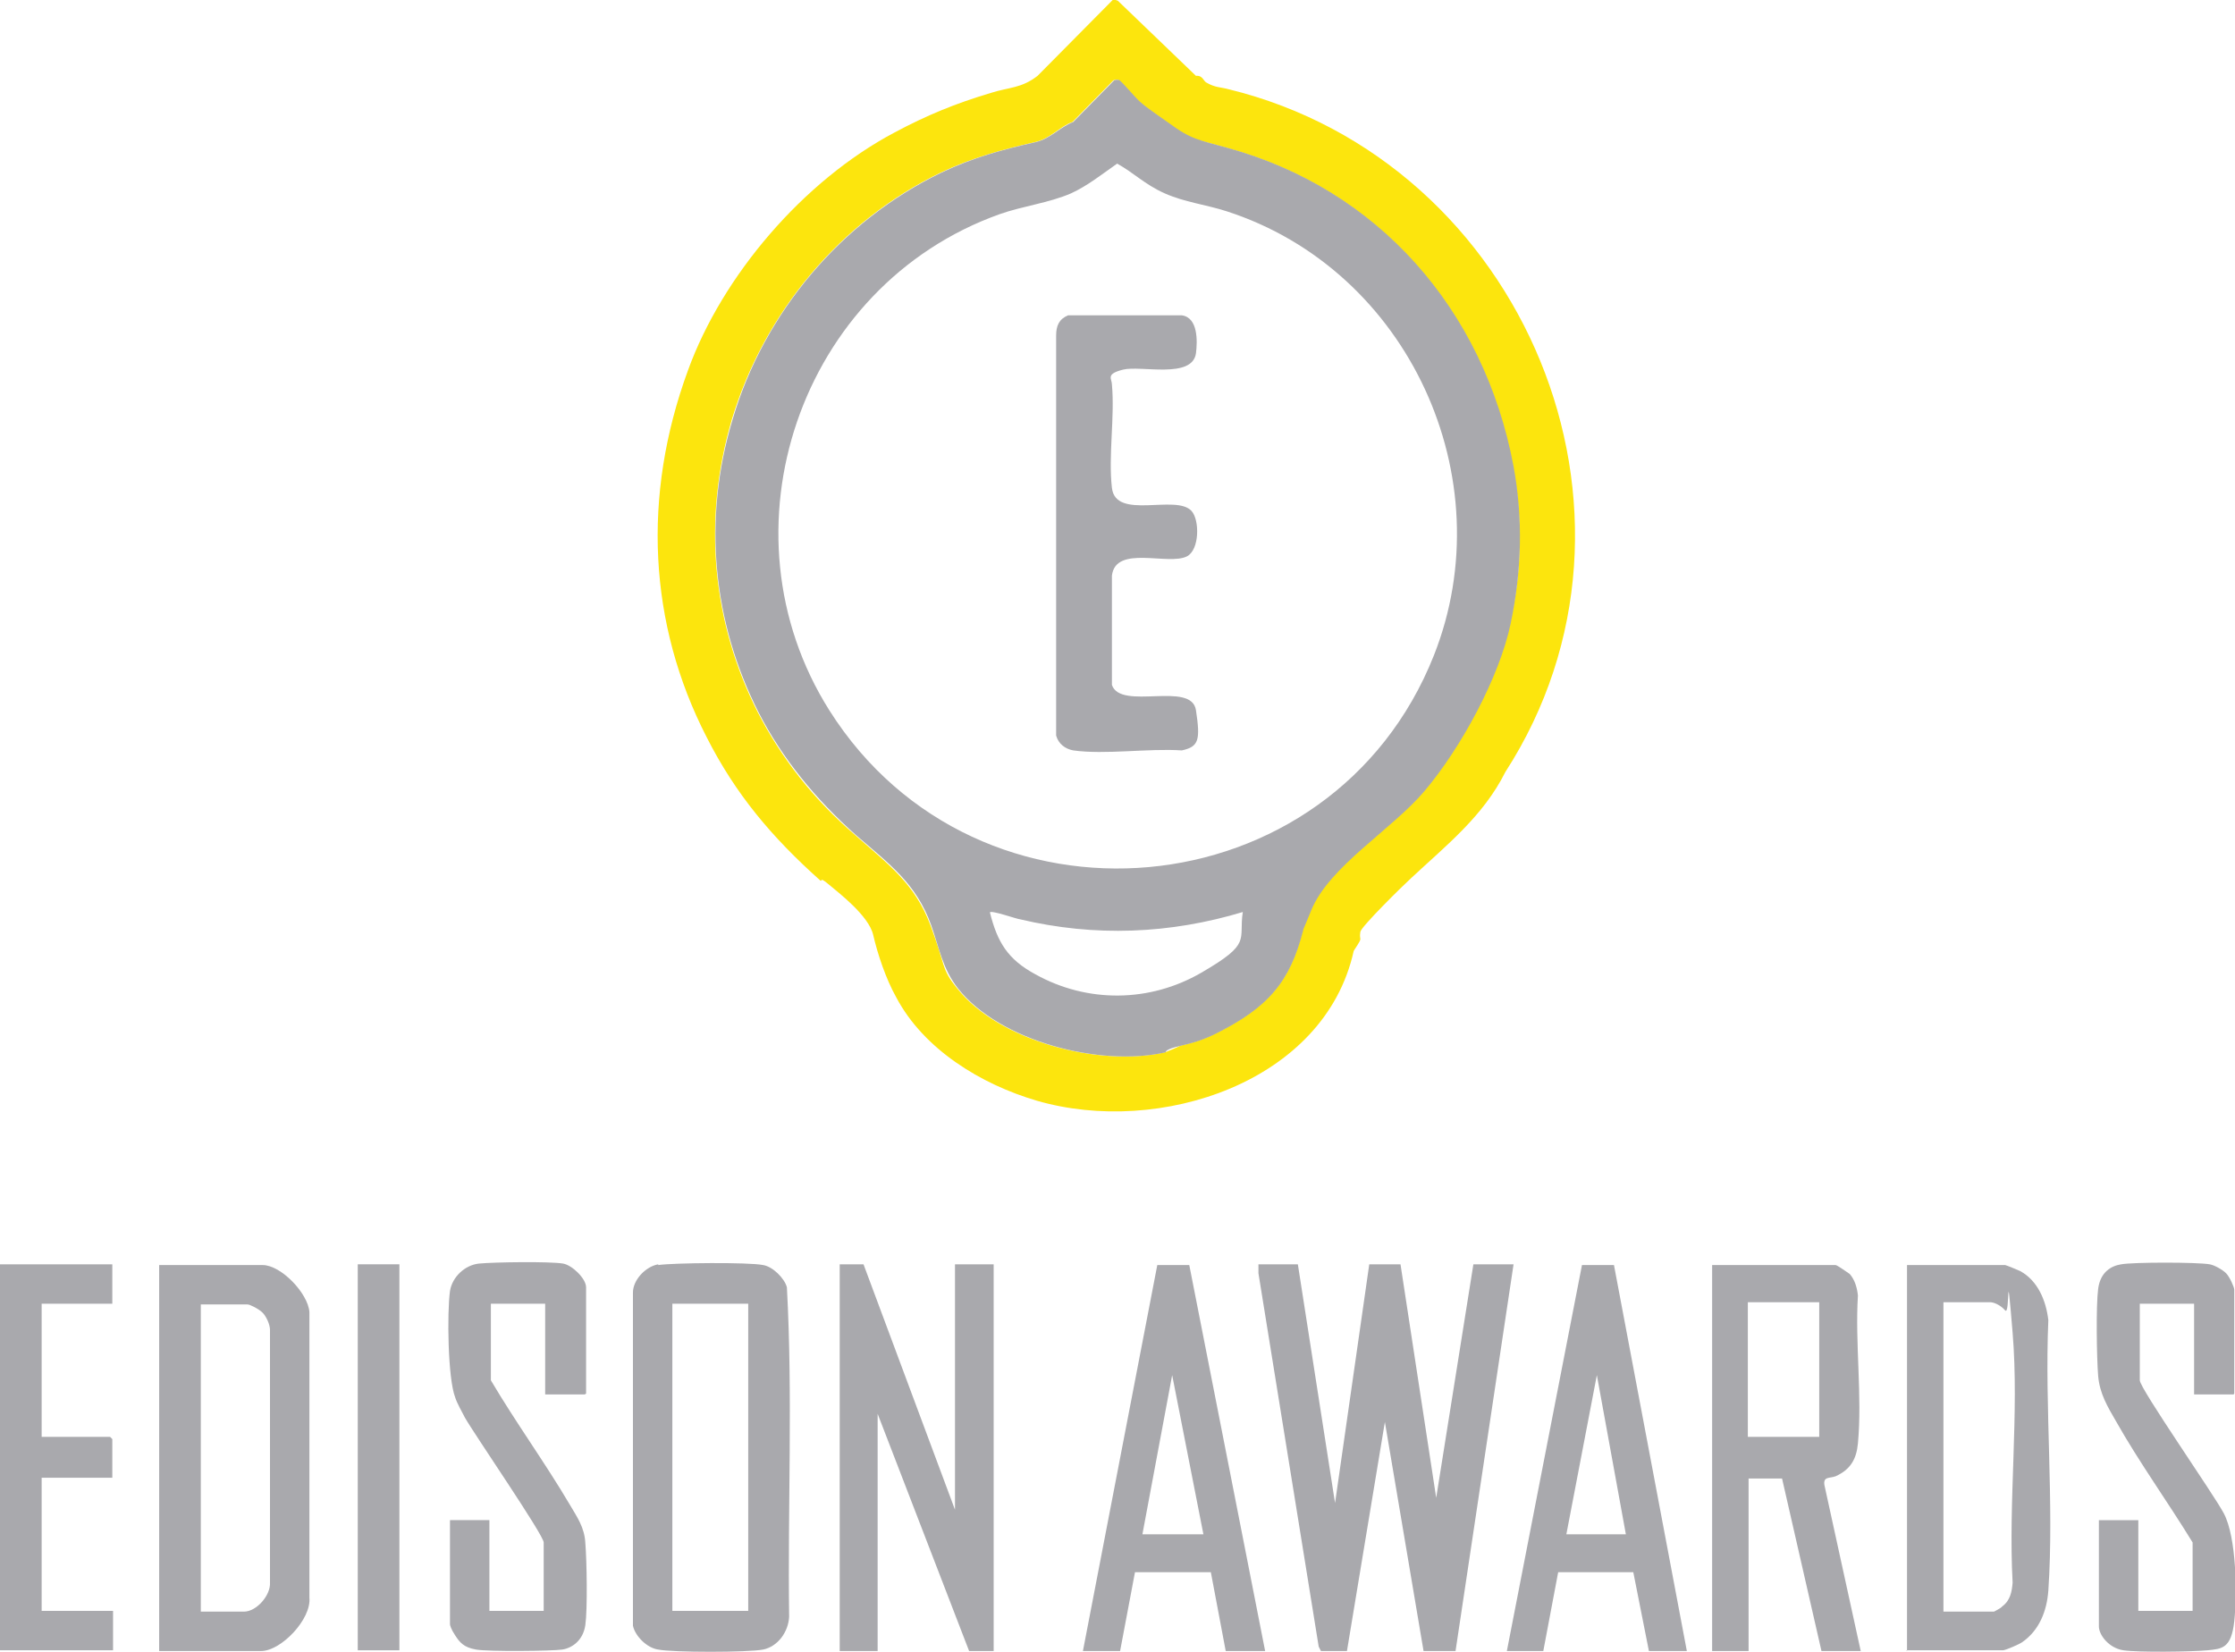<?xml version="1.0" encoding="UTF-8"?>
<svg id="Layer_1" xmlns="http://www.w3.org/2000/svg" version="1.1" viewBox="0 0 300.5 222.1">
  <!-- Generator: Adobe Illustrator 29.3.1, SVG Export Plug-In . SVG Version: 2.1.0 Build 151)  -->
  <defs>
    <style>
      .st0 {
        fill: #a9a9ad;
      }

      .st1 {
        fill: #fce50d;
      }
    </style>
  </defs>
  <g>
    <path class="st1" d="M150.4.2l10.4,10c.9-.1,1,.7,1.4.9,1.2.7,1.9.6,3,.9,39.7,9.7,59.6,57.1,37.2,91.8-3,6-8,9.9-12.7,14.3-1,.9-6.7,6.5-6.8,7.2s0,.7,0,1-.9,1.5-.9,1.6c-3.9,17.6-26.1,24.9-42.6,20.1-7.5-2.2-15.2-6.9-18.9-13.9-1.4-2.5-2.5-5.8-3.1-8.4s-4.7-5.7-6-6.8-.8-.3-1.1-.5c-6.5-5.8-11.4-11.6-15.3-19.3-7.8-15.2-8.7-32.4-2.5-49.3,4.6-12.7,15.5-25.5,27.8-32,4.3-2.3,8.2-3.9,12.9-5.3,2.5-.8,4.1-.6,6.3-2.3l10.2-10.3.6.2ZM150.5,10.8c-.3-.1-.5-.1-.8,0l-5.5,5.6c-1.7.6-2.9,2.2-5,2.7-4.4,1-8.5,2.1-12.7,4.1-13.5,6.5-23.8,18.9-28.1,33.2-4,13.6-2.6,27.4,3.5,39.4,3.2,6.2,7.5,11.7,13.1,16.5,4.5,4,8,6.5,10.1,12.1s1.4,5.8,3.6,8.5c5.6,7.1,19.1,10.6,27.9,8.6.1,0,2-.8,2.1-.9,2.2-.5,3.6-1,5.8-2.2,6.8-3.6,9.4-7.4,10.9-14.5s.7-1.3.8-1.5c2.4-6,10.9-10.9,15.2-16,5-5.9,10-15.6,11.6-22.5s1.8-14,.4-21.2c-4-21.3-18.4-37.3-38.4-42.8s-4.9-1.1-8-3.4c-1.1-.8-2.8-1.9-3.8-2.8-.5-.4-2.6-2.9-2.8-2.9Z"/>
    <path class="st0" d="M150.5,10.8c.2,0,2.3,2.5,2.8,2.9,1,.9,2.7,2,3.8,2.8,3.1,2.3,4.1,2.3,8,3.4,20,5.5,34.4,21.5,38.4,42.8,1.3,7.1,1.1,14.1-.4,21.2s-6.6,16.6-11.6,22.5c-4.3,5.1-12.8,10.1-15.2,16s-.8,1.5-.8,1.5c-1.6,7.1-4.1,10.9-10.9,14.5-2.2,1.2-3.6,1.7-5.8,2.2s-2,.8-2.1.9c-8.8,2-22.3-1.5-27.9-8.6-2.1-2.7-2.5-5.4-3.6-8.5-2-5.6-5.6-8.2-10.1-12.1-5.5-4.9-9.9-10.3-13.1-16.5-6.1-12-7.6-25.8-3.5-39.4,4.2-14.3,14.6-26.7,28.1-33.2,4.2-2,8.2-3.1,12.7-4.1,2-.5,3.2-2,5-2.7l5.5-5.6c.3-.1.5-.1.8,0ZM150.2,22c-2,1.4-4,3-6.2,4-3,1.3-6.5,1.7-9.6,2.8-26.9,9.6-38.1,42.6-22.9,66.7,19.9,31.5,67.6,27.2,81.3-7.4,9.4-23.8-3.4-51.8-27.9-59.7-2.8-.9-5.6-1.2-8.3-2.4s-4.2-2.8-6.4-4ZM167.2,122.6c-9.9,3-20,3.4-30.1,1-.3,0-4-1.3-4-.9,1,4,2.4,6.3,6.1,8.3,7,3.9,15.4,3.8,22.3-.2s5-4.3,5.6-8.2Z"/>
    <path class="st0" d="M143.6,42.4h15.3c2.2.3,2.1,3.5,1.9,5.1-.5,3.5-7.4,1.6-9.8,2.2s-1.5,1.2-1.5,2c.4,4.4-.5,9.6,0,13.9.5,4.4,8.6.8,10.7,3.1,1.1,1.2,1.1,5.2-.6,6.1-2.5,1.3-9.6-1.6-10.1,2.6v14.7c1.2,3.5,10.7-.6,11.3,3.4s.4,4.9-1.9,5.4c-4.5-.3-10.3.6-14.6,0-1.1-.2-2-.9-2.3-2v-53.8c0-1.3.4-2.2,1.6-2.7Z"/>
  </g>
  <g>
    <g>
      <polygon class="st0" points="116.1 170 128.4 203 128.4 170 133.6 170 133.6 222 130.3 222 118 190.1 118 222 112.9 222 112.9 170 116.1 170"/>
      <path class="st0" d="M88.5,170.1c2-.3,12.2-.4,14.1,0,1.3.2,2.9,1.8,3.2,3,.8,14.7.1,29.6.3,44.3-.1,2-1.5,4-3.5,4.4s-12.2.4-14.1,0c-1.5-.2-3.1-1.8-3.4-3.2v-44.8c0-1.7,1.7-3.5,3.4-3.8ZM100.6,175.3h-10.2v41.3h10.2v-41.3Z"/>
      <path class="st0" d="M21.4,222v-51.9h13.9c2.5,0,6.1,3.8,6.3,6.3v38.4c.3,2.9-3.8,7.2-6.5,7.2h-13.7ZM26.9,216.7h5.9c1.7,0,3.6-2.2,3.5-3.9v-34c0-.7-.5-1.8-1-2.3s-1.7-1.1-2-1.1h-6.3v41.3Z"/>
      <path class="st0" d="M78.6,187.5h-5.3v-12.2h-7.3v10.3c3.3,5.6,7.3,11.1,10.6,16.7,1,1.7,2,3.1,2.1,5.2.2,2.4.3,8.9,0,11s-1.8,3.1-3.1,3.3-9.9.3-11.6,0-2.2-1-2.8-1.9-.7-1.4-.7-1.5v-14h5.3v12.2h7.3v-9.2c0-1-9.3-14.5-10.6-16.8-.4-.8-1-1.8-1.3-2.7-1-2.6-1.1-11.4-.7-14.3.3-1.9,2-3.5,3.9-3.7,2.1-.2,9.5-.3,11.3,0,1.2.2,3.1,2,3.1,3.2v14.3Z"/>
      <path class="st0" d="M15.1,170v5.3H5.6v17.9h9.2s.3.3.3.3v5.2H5.6v17.9h9.6v5.3H0v-51.9h15.1Z"/>
      <rect class="st0" x="48.1" y="170" width="5.6" height="51.9"/>
    </g>
    <g>
      <polygon class="st0" points="174.5 170 179.5 202.1 184.1 170 188.3 170 193.1 201.4 198.1 170 203.5 170 195.7 222 191.4 222 186.2 191.2 181.1 222 177.6 222 177.3 221.4 169.2 171.2 169.2 170 174.5 170"/>
      <path class="st0" d="M250.2,222h-5.3l-5.3-23.2h-4.5v23.2h-4.9v-51.9h16.6c.2,0,1.6,1,1.9,1.2.7.8,1,1.9,1.1,2.9-.4,6.4.6,13.5,0,19.9-.2,2.1-1,3.5-3,4.4-.8.3-1.7,0-1.5,1.2l4.9,22.4ZM244.6,175.1h-9.6v18.1h9.6v-18.1Z"/>
      <path class="st0" d="M256.4,222v-51.9h13.2c.1,0,1.8.7,2,.8,2.4,1.3,3.5,4,3.8,6.6-.5,11.9.8,24.6,0,36.4-.2,2.7-1.2,5.3-3.5,6.9-.4.3-2.3,1.1-2.6,1.1h-13ZM261.3,216.7h6.8c0,0,1-.5,1.1-.7,1.1-.8,1.3-2,1.4-3.2-.6-10.9.9-22.8,0-33.6s-.3-2.2-1-3-1.6-1.1-2-1.1h-6.3v41.5Z"/>
      <path class="st0" d="M300.3,187.5h-5.3v-12.2h-7.3v10.3c0,1.1,10,15.4,11.3,17.9,1.7,3.2,1.8,10.8,1.4,14.5s-1.7,3.7-3.6,3.9c-2.1.2-9.3.3-11.3,0s-3.3-2.1-3.3-3.2v-14.3h5.3v12.2h7.3v-9.2c-3.3-5.4-7.2-10.8-10.3-16.3-1.1-1.9-2.2-3.7-2.4-6.1-.2-2.5-.3-9.4,0-11.7s1.8-3.1,3.1-3.3c1.6-.3,10.2-.3,11.9,0,.6.1,1.7.7,2.2,1.2s1.1,1.9,1.1,2.2v14Z"/>
      <path class="st0" d="M202.6,222l10.1-51.9h4.3s9.8,51.9,9.8,51.9h-5.1l-2.1-10.6h-10.1s-2,10.6-2,10.6h-4.9ZM218.6,206.3l-3.9-21.4-4.1,21.4h8Z"/>
      <path class="st0" d="M145.6,222l10-51.9h4.3s10.2,51.9,10.2,51.9h-5.3l-2-10.6h-10.2s-2,10.6-2,10.6h-4.9ZM161.8,206.3l-4.2-21.4-4,21.4h8.2Z"/>
    </g>
  </g>
</svg>
